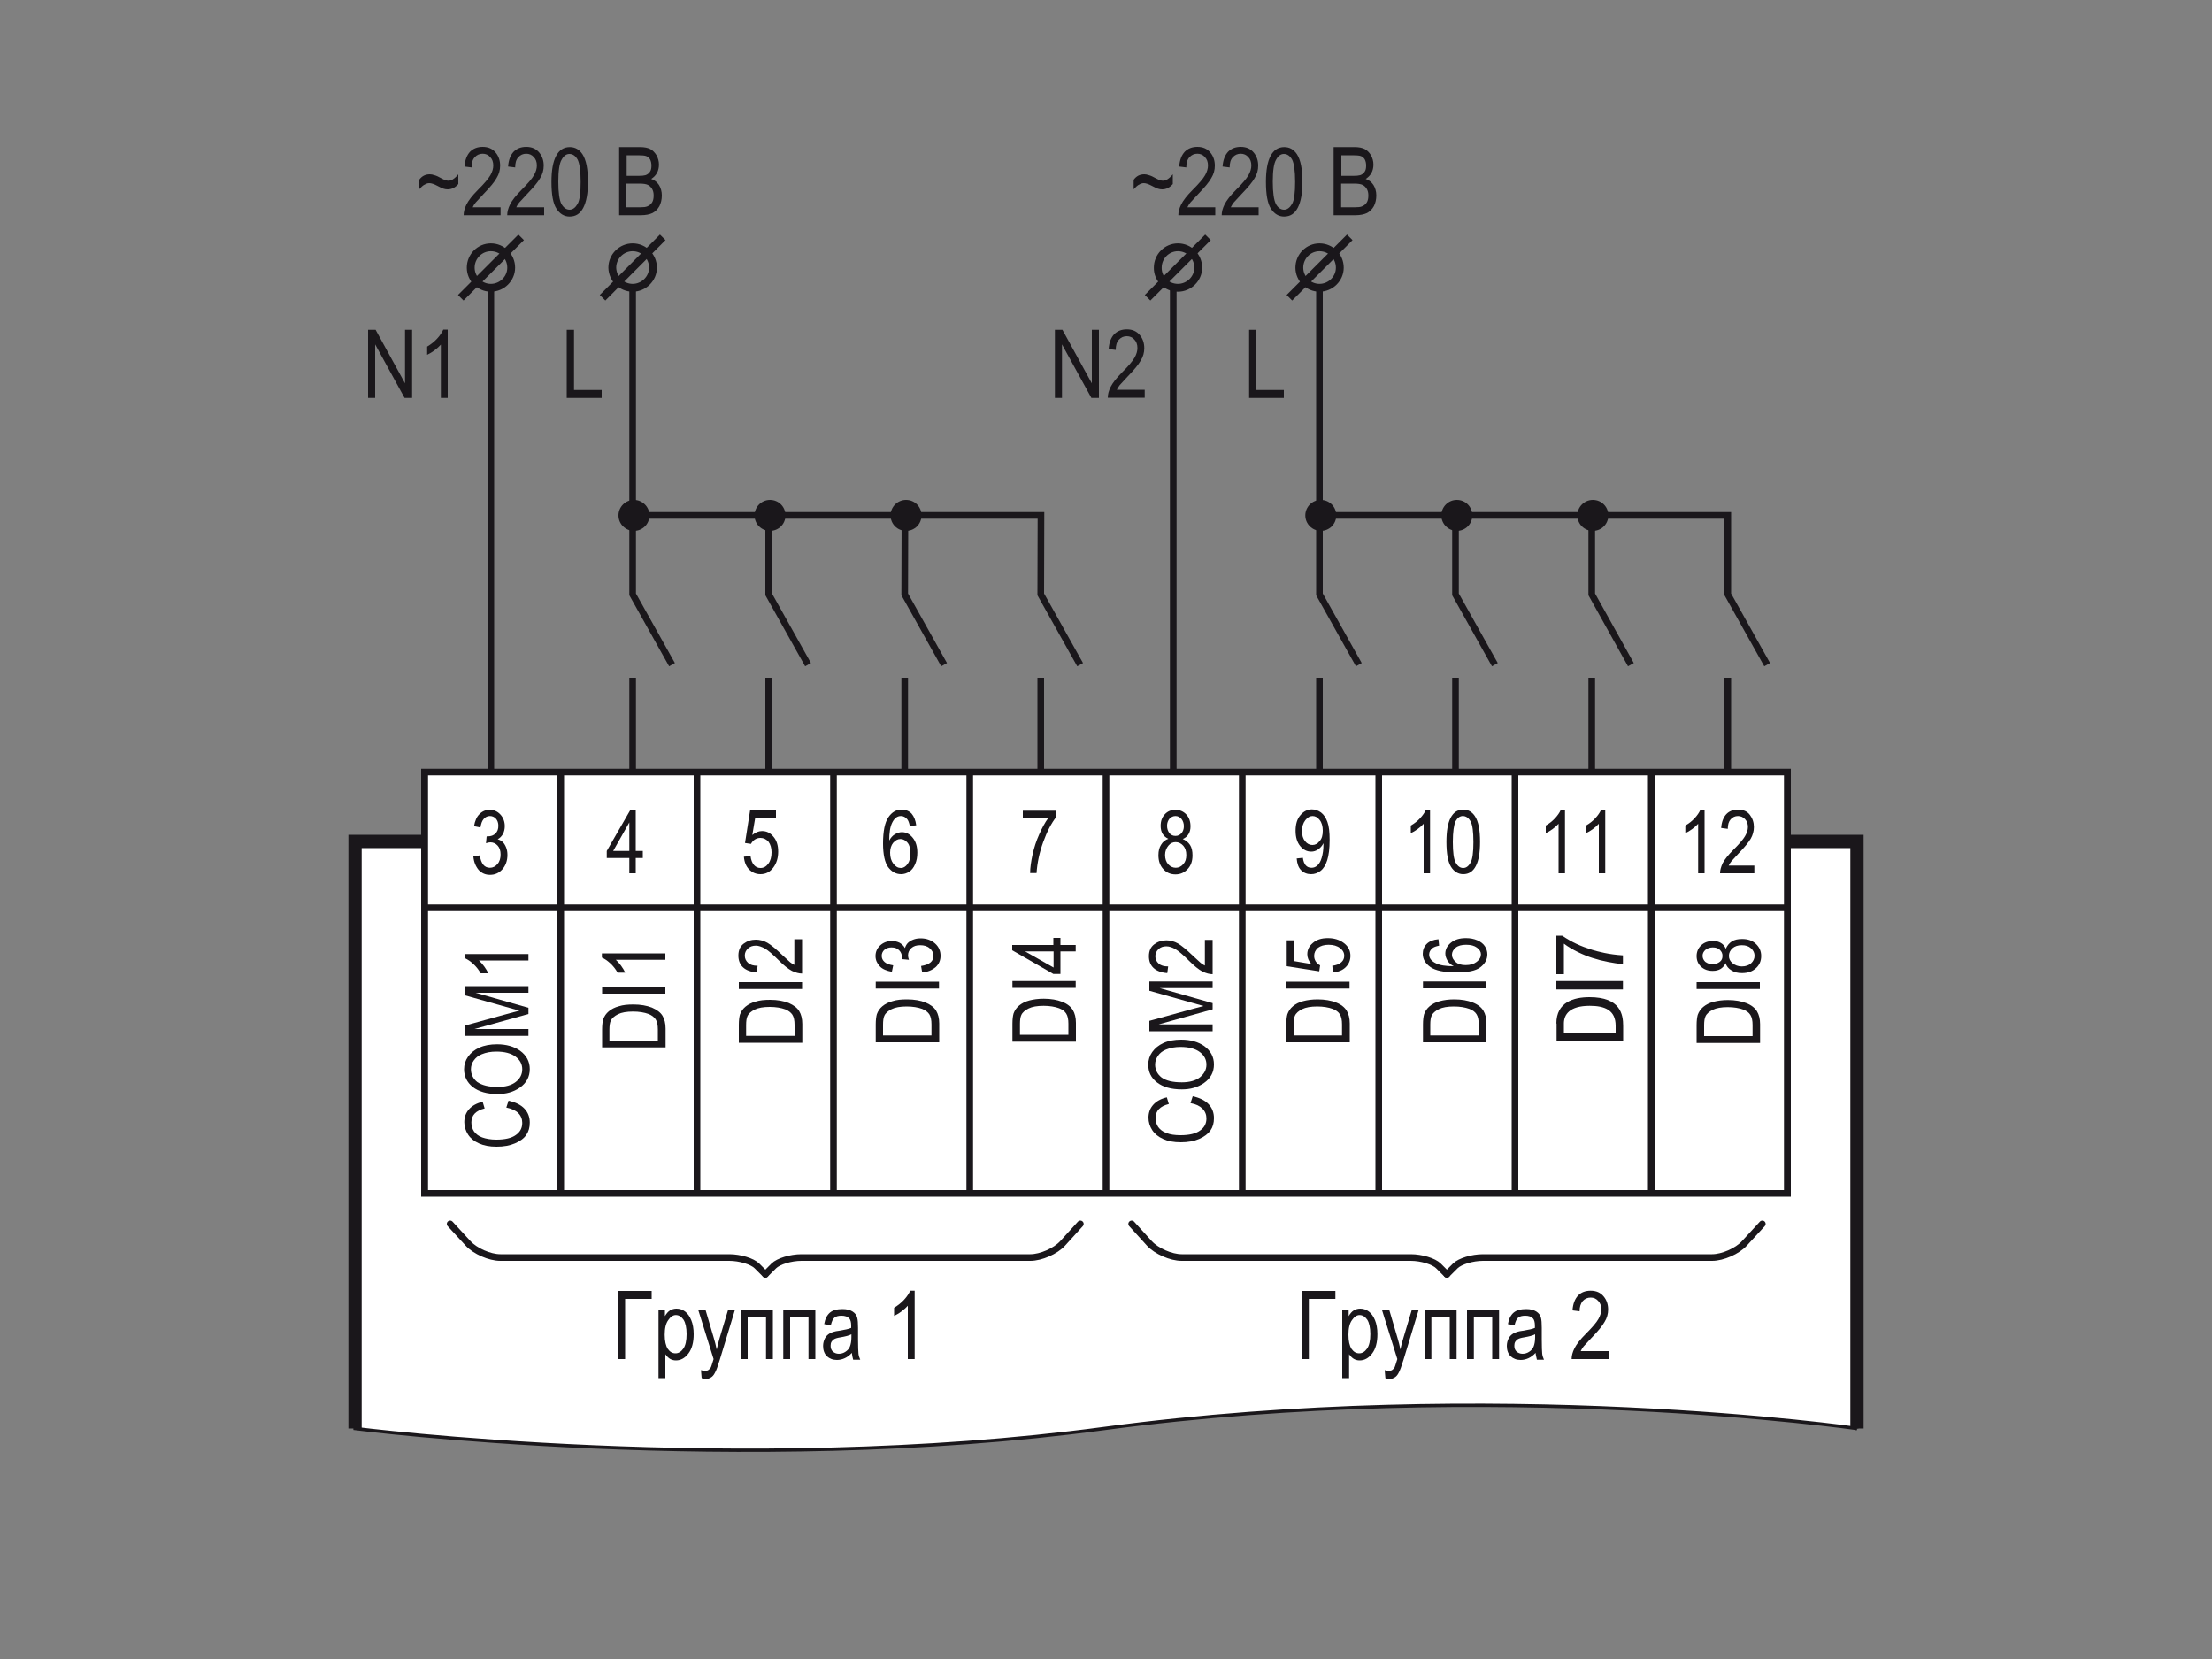<?xml version="1.0" encoding="UTF-8"?> <svg xmlns="http://www.w3.org/2000/svg" xmlns:xlink="http://www.w3.org/1999/xlink" version="1.1" id="Слой_1" x="0px" y="0px" width="1000px" height="750px" viewBox="0 0 1000 750" xml:space="preserve"><rect x="0" y="0" width="1000" height="750" fill="#808080" stroke="none"/> <g> <path fill="#FFFFFF" d="M839.5,645.8c0,0-163.7-23.6-340.3,0c-164.9,22.1-338.7,0-338.7,0V380.4h678.9V645.8z"></path> <path fill="none" stroke="#1A171B" stroke-width="1.5" stroke-miterlimit="10" d="M839.5,645.8c0,0-163.7-23.6-340.3,0 c-164.9,22.1-338.7,0-338.7,0V380.4h678.9V645.8z"></path> <polyline fill="none" stroke="#1A171B" stroke-width="6" stroke-miterlimit="10" points="160.5,645.8 160.5,380.4 839.5,380.4 839.5,645.8 "></polyline> <g> <path fill="#1A171B" d="M588.4,583.6h15.3v3.6h-12v27.2h-3.3V583.6z"></path> <path fill="#1A171B" d="M606.8,623v-30.9h2.9v2.9c0.7-1.2,1.5-2.1,2.3-2.6c0.9-0.5,1.8-0.8,2.9-0.8c1.4,0,2.7,0.4,3.9,1.3 c1.2,0.9,2.1,2.2,2.8,3.9c0.7,1.7,1.1,3.8,1.1,6.3c0,3.8-0.8,6.7-2.4,8.8c-1.6,2.1-3.5,3.1-5.6,3.1c-1,0-1.8-0.2-2.7-0.7 c-0.8-0.5-1.5-1.2-2.1-2.1V623H606.8z M609.6,603.4c0,2.9,0.5,5,1.4,6.4c1,1.4,2.1,2,3.5,2c1.3,0,2.5-0.7,3.5-2.1 c1-1.4,1.5-3.6,1.5-6.6c0-2.9-0.5-5.1-1.4-6.5c-1-1.4-2.1-2.1-3.5-2.1c-1.2,0-2.4,0.8-3.4,2.3 C610.1,598.3,609.6,600.5,609.6,603.4z"></path> <path fill="#1A171B" d="M626.3,623l-0.3-3.6c0.7,0.2,1.3,0.3,1.8,0.3c0.7,0,1.2-0.1,1.6-0.4c0.4-0.3,0.8-0.7,1.1-1.2 c0.1-0.2,0.5-1.4,1.2-3.7l-7-22.4h3.3l3.8,12.9c0.5,1.6,0.9,3.3,1.3,5.2c0.3-1.7,0.8-3.4,1.3-5.1l3.9-13h3.1l-6.9,22.7 c-0.9,2.9-1.6,4.9-2.2,5.9c-0.5,1-1.1,1.7-1.8,2.1s-1.4,0.7-2.3,0.7C627.7,623.5,627.1,623.3,626.3,623z"></path> <path fill="#1A171B" d="M644.1,592.1h14.4v22.3h-3.1v-19.2h-8.3v19.2h-3.1V592.1z"></path> <path fill="#1A171B" d="M663.3,592.1h14.4v22.3h-3.1v-19.2h-8.3v19.2h-3.1V592.1z"></path> <path fill="#1A171B" d="M694.2,611.6c-1,1.1-2.1,1.9-3.2,2.4s-2.3,0.8-3.5,0.8c-1.9,0-3.4-0.6-4.6-1.7c-1.1-1.1-1.7-2.7-1.7-4.6 c0-1.3,0.3-2.4,0.8-3.4s1.3-1.8,2.2-2.3s2.3-1,4.2-1.2c2.5-0.4,4.4-0.8,5.5-1.3l0-1c0-1.5-0.3-2.6-0.8-3.2c-0.8-0.9-2-1.3-3.6-1.3 c-1.4,0-2.5,0.3-3.2,0.9c-0.7,0.6-1.2,1.7-1.6,3.4l-3-0.5c0.4-2.4,1.3-4.1,2.6-5.2c1.3-1.1,3.2-1.6,5.7-1.6c1.9,0,3.4,0.4,4.5,1.1 s1.8,1.6,2.1,2.7c0.3,1.1,0.4,2.6,0.4,4.7v5c0,3.5,0.1,5.8,0.2,6.7c0.1,0.9,0.4,1.8,0.8,2.7h-3.2 C694.6,613.6,694.3,612.7,694.2,611.6z M694,603.2c-1.1,0.6-2.8,1-5.1,1.4c-1.3,0.2-2.2,0.5-2.7,0.8s-0.9,0.7-1.2,1.2 c-0.3,0.5-0.4,1.1-0.4,1.8c0,1.1,0.3,1.9,1,2.6c0.7,0.6,1.6,1,2.7,1c1.1,0,2.1-0.3,3-0.9c0.9-0.6,1.6-1.3,2-2.3 c0.4-1,0.7-2.4,0.7-4.2V603.2z"></path> <path fill="#1A171B" d="M727.2,610.8v3.6h-16.7c0-1.5,0.4-3.1,1.3-4.9c0.9-1.8,2.6-4,5.1-6.5c2.9-2.9,4.8-5.1,5.7-6.7 c0.9-1.6,1.3-3,1.3-4.4c0-1.6-0.5-2.9-1.4-3.8c-0.9-1-2-1.5-3.4-1.5c-1.4,0-2.6,0.5-3.6,1.6c-0.9,1.1-1.4,2.6-1.4,4.6l-3.2-0.4 c0.2-3,1.1-5.2,2.5-6.7s3.4-2.2,5.7-2.2c2.6,0,4.5,0.9,5.9,2.6s2,3.7,2,5.9c0,2-0.5,3.8-1.6,5.6c-1,1.8-3,4.2-5.9,7.2 c-1.8,1.9-3,3.2-3.6,3.9c-0.5,0.7-1,1.4-1.3,2.1H727.2z"></path> </g> <path fill="none" stroke="#1A171B" stroke-width="3" stroke-linecap="round" stroke-linejoin="round" d="M654.1,576.1 c0,0-1.7-1.7-3.8-3.8c-2.1-2.1-7.7-3.8-12.5-3.8H534.2c-4.8,0-11.4-2.9-14.6-6.4l-8-8.8"></path> <path fill="none" stroke="#1A171B" stroke-width="3" stroke-linecap="round" stroke-linejoin="round" d="M654.1,576.1 c0,0,1.7-1.7,3.8-3.8c2.1-2.1,7.7-3.8,12.5-3.8H774c4.8,0,11.4-2.9,14.6-6.4l8.1-8.8"></path> <g> <path fill="#1A171B" d="M279.3,583.6h15.3v3.6h-12v27.2h-3.3V583.6z"></path> <path fill="#1A171B" d="M297.7,623v-30.9h2.9v2.9c0.7-1.2,1.5-2.1,2.3-2.6c0.9-0.5,1.8-0.8,2.9-0.8c1.4,0,2.7,0.4,3.9,1.3 c1.2,0.9,2.1,2.2,2.8,3.9c0.7,1.7,1.1,3.8,1.1,6.3c0,3.8-0.8,6.7-2.4,8.8c-1.6,2.1-3.5,3.1-5.6,3.1c-1,0-1.8-0.2-2.7-0.7 c-0.8-0.5-1.5-1.2-2.1-2.1V623H297.7z M300.5,603.4c0,2.9,0.5,5,1.4,6.4c1,1.4,2.1,2,3.5,2c1.3,0,2.5-0.7,3.5-2.1 c1-1.4,1.5-3.6,1.5-6.6c0-2.9-0.5-5.1-1.4-6.5c-1-1.4-2.1-2.1-3.5-2.1c-1.2,0-2.4,0.8-3.4,2.3C301,598.3,300.5,600.5,300.5,603.4z "></path> <path fill="#1A171B" d="M317.2,623l-0.3-3.6c0.7,0.2,1.3,0.3,1.8,0.3c0.7,0,1.2-0.1,1.6-0.4c0.4-0.3,0.8-0.7,1.1-1.2 c0.1-0.2,0.5-1.4,1.2-3.7l-7-22.4h3.3l3.8,12.9c0.5,1.6,0.9,3.3,1.3,5.2c0.4-1.7,0.8-3.4,1.3-5.1l3.9-13h3.1l-6.9,22.7 c-0.9,2.9-1.6,4.9-2.2,5.9c-0.5,1-1.1,1.7-1.8,2.1s-1.4,0.7-2.3,0.7C318.6,623.5,317.9,623.3,317.2,623z"></path> <path fill="#1A171B" d="M335,592.1h14.4v22.3h-3.1v-19.2h-8.3v19.2H335V592.1z"></path> <path fill="#1A171B" d="M354.2,592.1h14.4v22.3h-3.1v-19.2h-8.3v19.2h-3.1V592.1z"></path> <path fill="#1A171B" d="M385.1,611.6c-1,1.1-2.1,1.9-3.2,2.4s-2.3,0.8-3.5,0.8c-1.9,0-3.4-0.6-4.6-1.7c-1.1-1.1-1.7-2.7-1.7-4.6 c0-1.3,0.3-2.4,0.8-3.4c0.5-1,1.3-1.8,2.2-2.3s2.3-1,4.2-1.2c2.5-0.4,4.4-0.8,5.5-1.3l0-1c0-1.5-0.3-2.6-0.8-3.2 c-0.8-0.9-2-1.3-3.6-1.3c-1.4,0-2.5,0.3-3.2,0.9c-0.7,0.6-1.2,1.7-1.6,3.4l-3-0.5c0.4-2.4,1.3-4.1,2.6-5.2 c1.3-1.1,3.2-1.6,5.7-1.6c1.9,0,3.4,0.4,4.5,1.1c1.1,0.7,1.8,1.6,2.1,2.7c0.3,1.1,0.4,2.6,0.4,4.7v5c0,3.5,0.1,5.8,0.2,6.7 c0.1,0.9,0.4,1.8,0.8,2.7h-3.2C385.4,613.6,385.2,612.7,385.1,611.6z M384.9,603.2c-1.1,0.6-2.8,1-5.1,1.4 c-1.3,0.2-2.2,0.5-2.7,0.8c-0.5,0.3-0.9,0.7-1.2,1.2c-0.3,0.5-0.4,1.1-0.4,1.8c0,1.1,0.3,1.9,1,2.6c0.7,0.6,1.6,1,2.7,1 c1.1,0,2.1-0.3,3-0.9c0.9-0.6,1.6-1.3,2-2.3c0.4-1,0.7-2.4,0.7-4.2V603.2z"></path> <path fill="#1A171B" d="M413.5,614.4h-3.1v-24.1c-0.7,0.8-1.7,1.7-2.9,2.6c-1.2,0.9-2.3,1.5-3.3,2v-3.7c1.7-1,3.2-2.2,4.5-3.6 c1.3-1.4,2.2-2.8,2.8-4.1h2V614.4z"></path> </g> <path fill="none" stroke="#1A171B" stroke-width="3" stroke-linecap="round" stroke-linejoin="round" d="M346,576.1 c0,0-1.7-1.7-3.8-3.8c-2.1-2.1-7.7-3.8-12.5-3.8H226.2c-4.8,0-11.4-2.9-14.6-6.4l-8.1-8.8"></path> <path fill="none" stroke="#1A171B" stroke-width="3" stroke-linecap="round" stroke-linejoin="round" d="M346,576.1 c0,0,1.7-1.7,3.8-3.8c2.1-2.1,7.7-3.8,12.5-3.8h103.5c4.8,0,11.4-2.9,14.6-6.4l8-8.8"></path> <rect x="191.9" y="349" fill="#FFFFFF" width="616.2" height="190.5"></rect> <rect x="191.9" y="349" fill="none" stroke="#1A171B" stroke-width="3" stroke-miterlimit="10" width="616.2" height="190.5"></rect> <g> <path fill="#1A171B" d="M189.5,85.6v-4.3c1.2-1.7,2.8-2.5,4.8-2.5c0.6,0,1.3,0.1,2.1,0.4c0.8,0.2,1.9,0.7,3.3,1.5 c1.3,0.7,2.3,1,3,1c0.7,0,1.4-0.2,2-0.6c0.9-0.6,1.7-1.3,2.5-2.3v4.4c-1.4,1.6-3,2.4-4.8,2.4c-0.7,0-1.3-0.1-1.9-0.3 c-0.6-0.2-1.5-0.6-2.8-1.3c-1.5-0.8-2.7-1.2-3.6-1.2c-0.7,0-1.4,0.2-2,0.6C191.3,83.7,190.5,84.5,189.5,85.6z"></path> <path fill="#1A171B" d="M226.3,93.7v3.6h-16.7c0-1.5,0.4-3.1,1.3-4.9c0.9-1.8,2.6-4,5.1-6.5c2.9-2.9,4.8-5.1,5.7-6.7 c0.9-1.6,1.3-3,1.3-4.4c0-1.6-0.5-2.9-1.4-3.8c-0.9-1-2-1.5-3.4-1.5c-1.4,0-2.6,0.5-3.6,1.6s-1.4,2.6-1.4,4.6l-3.2-0.4 c0.2-3,1.1-5.2,2.5-6.7c1.5-1.5,3.4-2.2,5.7-2.2c2.6,0,4.5,0.9,5.9,2.6s2,3.7,2,5.9c0,2-0.5,3.8-1.6,5.6c-1,1.8-3,4.2-5.9,7.2 c-1.8,1.9-3,3.2-3.6,3.9s-1,1.4-1.3,2.1H226.3z"></path> <path fill="#1A171B" d="M246,93.7v3.6h-16.7c0-1.5,0.4-3.1,1.3-4.9c0.9-1.8,2.6-4,5.1-6.5c2.9-2.9,4.8-5.1,5.7-6.7 c0.9-1.6,1.3-3,1.3-4.4c0-1.6-0.5-2.9-1.4-3.8c-0.9-1-2-1.5-3.4-1.5c-1.4,0-2.6,0.5-3.6,1.6s-1.4,2.6-1.4,4.6l-3.2-0.4 c0.2-3,1.1-5.2,2.5-6.7c1.5-1.5,3.4-2.2,5.7-2.2c2.6,0,4.5,0.9,5.9,2.6s2,3.7,2,5.9c0,2-0.5,3.8-1.6,5.6c-1,1.8-3,4.2-5.9,7.2 c-1.8,1.9-3,3.2-3.6,3.9s-1,1.4-1.3,2.1H246z"></path> <path fill="#1A171B" d="M249.3,82.2c0-5.2,0.7-9.1,2.1-11.7c1.4-2.7,3.5-4,6.2-4c2.4,0,4.3,1.1,5.7,3.2c1.7,2.6,2.5,6.8,2.5,12.5 c0,5.1-0.7,9-2.1,11.7s-3.4,4-6.2,4c-2.4,0-4.4-1.2-5.9-3.5C250,92,249.3,87.9,249.3,82.2z M252.4,82.1c0,5,0.5,8.4,1.4,10.1 c1,1.7,2.2,2.6,3.7,2.6c1.4,0,2.6-0.9,3.6-2.6c1-1.7,1.4-5.1,1.4-10c0-5-0.5-8.4-1.4-10.1c-1-1.7-2.2-2.5-3.7-2.5 c-1.4,0-2.6,0.9-3.5,2.6C252.9,73.8,252.4,77.2,252.4,82.1z"></path> <path fill="#1A171B" d="M279.9,97.4V66.5h9.5c1.9,0,3.4,0.3,4.6,0.9c1.1,0.6,2,1.5,2.8,2.8c0.7,1.3,1.1,2.7,1.1,4.2 c0,1.4-0.3,2.7-0.9,3.8s-1.5,2-2.6,2.7c1.5,0.5,2.6,1.4,3.5,2.7c0.8,1.3,1.3,2.9,1.3,4.7c0,1.9-0.4,3.5-1.1,4.9 c-0.8,1.4-1.8,2.4-3.1,3.1c-1.3,0.6-3,1-5.3,1H279.9z M283.2,79.5h5.5c1.4,0,2.4-0.1,3.1-0.3c0.9-0.3,1.5-0.8,2-1.5 c0.5-0.7,0.7-1.6,0.7-2.8c0-1.1-0.2-2-0.6-2.8c-0.4-0.7-1-1.2-1.7-1.5c-0.7-0.3-2-0.4-3.8-0.4h-5.1V79.5z M283.2,93.7h6.3 c1.4,0,2.4-0.1,3.1-0.4c1-0.4,1.7-1,2.2-1.8c0.5-0.8,0.7-1.9,0.7-3.1c0-1.2-0.2-2.1-0.7-3c-0.5-0.8-1.1-1.4-1.9-1.8 c-0.8-0.4-2.1-0.6-3.8-0.6h-5.9V93.7z"></path> </g> <g> <path fill="#1A171B" d="M284.5,394.8v-6.9h-10.2v-3.2l10.7-18.6h2.4v18.6h3.2v3.2h-3.2v6.9H284.5z M284.5,384.7v-12.9l-7.3,12.9 H284.5z"></path> </g> <g> <path fill="#1A171B" d="M214,387.2l2.9-0.5c0.6,3.8,2.1,5.6,4.6,5.6c1.3,0,2.5-0.6,3.4-1.7c1-1.1,1.4-2.6,1.4-4.3 c0-1.7-0.4-3-1.3-4c-0.9-1-2-1.5-3.3-1.5c-0.5,0-1.2,0.1-2,0.4l0.3-3.1l0.5,0c1.4,0,2.6-0.4,3.5-1.3c0.9-0.9,1.3-2,1.3-3.5 c0-1.3-0.4-2.4-1.1-3.2c-0.7-0.8-1.7-1.2-2.7-1.2c-1.1,0-2,0.4-2.8,1.3c-0.8,0.9-1.2,2.1-1.5,3.9l-2.9-0.6 c0.4-2.4,1.2-4.3,2.5-5.5c1.3-1.3,2.8-1.9,4.6-1.9c1.9,0,3.5,0.7,4.8,2.1c1.3,1.4,2,3.2,2,5.3c0,1.3-0.3,2.5-0.8,3.5 c-0.6,1-1.3,1.8-2.4,2.4c0.9,0.3,1.7,0.7,2.3,1.3c0.6,0.6,1.1,1.4,1.5,2.4c0.4,1,0.6,2.1,0.6,3.4c0,2.6-0.8,4.8-2.3,6.5 c-1.5,1.7-3.4,2.5-5.6,2.5c-2,0-3.7-0.7-5.1-2.2C215,391.6,214.2,389.6,214,387.2z"></path> </g> <g> <path fill="#1A171B" d="M256.2,179.9v-30.8h3.3v27.2H272v3.6H256.2z"></path> </g> <g> <path fill="#1A171B" d="M166.4,179.9v-30.8h3.4l13.3,24.2v-24.2h3.2v30.8h-3.4l-13.3-24.2v24.2H166.4z"></path> <path fill="#1A171B" d="M202.4,179.9h-3.1v-24.1c-0.7,0.8-1.7,1.7-2.9,2.6c-1.2,0.9-2.3,1.5-3.3,2v-3.7c1.7-1,3.2-2.2,4.5-3.6 c1.3-1.4,2.2-2.8,2.8-4.1h2V179.9z"></path> </g> <g> <path fill="#1A171B" d="M228.9,500.7l1-3.1c3.2,0.7,5.6,1.9,7.2,3.6s2.4,3.8,2.4,6.3c0,2.2-0.5,4-1.6,5.6s-2.8,2.8-5.1,3.8 s-5.1,1.5-8.3,1.5c-3.2,0-5.8-0.5-8-1.5c-2.2-1-3.8-2.3-4.9-4c-1.1-1.7-1.7-3.6-1.7-5.6c0-2.3,0.7-4.2,2.1-5.8 c1.4-1.6,3.5-2.8,6.2-3.4l0.9,3c-4,1-6,3.1-6,6.3c0,1.6,0.4,2.9,1.2,4.1c0.8,1.1,2,2.1,3.7,2.7s3.8,1,6.4,1c3.9,0,6.9-0.7,8.8-2.1 c2-1.4,2.9-3.2,2.9-5.5c0-1.7-0.6-3.2-1.8-4.4C233.1,502,231.3,501.2,228.9,500.7z"></path> <path fill="#1A171B" d="M225,494.6c-4.9,0-8.6-1.1-11.3-3.2c-2.6-2.1-3.9-4.8-3.9-8c0-2.1,0.6-4,1.8-5.7s2.9-3.1,5.1-4.1 c2.2-1,4.9-1.5,8-1.5c4.2,0,7.7,1,10.4,2.9c2.9,2.1,4.4,4.9,4.4,8.3c0,3.5-1.5,6.3-4.5,8.4C232.1,493.7,228.8,494.6,225,494.6z M225,491.4c3.5,0,6.3-0.8,8.2-2.3s2.9-3.4,2.9-5.7c0-2.3-1-4.2-3-5.7s-4.9-2.3-8.7-2.3c-2.5,0-4.7,0.4-6.6,1.2 c-1.5,0.6-2.7,1.5-3.6,2.8c-0.9,1.2-1.3,2.6-1.3,4c0,2.3,1,4.3,2.9,5.8C217.9,490.6,220.9,491.4,225,491.4z"></path> <path fill="#1A171B" d="M238.9,468.3h-28.6v-4.7l20.3-5.6l4.2-1.1c-1.1-0.3-2.6-0.7-4.6-1.3l-19.9-5.6v-4.2h28.6v3H215l23.9,6.8 v2.8l-24.4,6.8h24.4V468.3z"></path> <path fill="#1A171B" d="M238.9,431.3v2.9h-22.4c0.8,0.7,1.6,1.6,2.4,2.7c0.8,1.1,1.4,2.1,1.8,3.1h-3.4c-0.9-1.6-2-3-3.3-4.2 c-1.3-1.2-2.6-2.1-3.8-2.6v-1.9H238.9z"></path> </g> <g> <path fill="#1A171B" d="M300.8,473.5h-28.6v-8.1c0-2,0.2-3.5,0.5-4.6c0.5-1.4,1.3-2.6,2.5-3.6s2.7-1.8,4.6-2.3 c1.8-0.6,4-0.8,6.6-0.8c3.2,0,6,0.5,8.3,1.4c2.3,1,3.9,2.2,4.8,3.7c0.9,1.5,1.4,3.4,1.4,5.8V473.5z M297.4,470.4v-5 c0-2-0.3-3.5-1-4.6c-0.7-1-1.7-1.8-3.2-2.4c-1.9-0.7-4.3-1.1-7-1.1c-2.9,0-5.2,0.4-6.8,1.2s-2.8,1.8-3.3,3c-0.4,0.8-0.6,2.2-0.6,4 v4.9H297.4z"></path> <path fill="#1A171B" d="M300.8,449.2h-28.6v-3.1h28.6V449.2z"></path> <path fill="#1A171B" d="M300.8,431v2.9h-22.4c0.8,0.7,1.6,1.6,2.4,2.7c0.8,1.1,1.4,2.1,1.8,3.1h-3.4c-0.9-1.6-2-3-3.3-4.2 c-1.3-1.2-2.6-2.1-3.8-2.6V431H300.8z"></path> </g> <g> <path fill="#1A171B" d="M362.6,471.4H334v-8.1c0-2,0.2-3.5,0.5-4.6c0.5-1.4,1.3-2.6,2.5-3.6s2.7-1.8,4.6-2.3 c1.8-0.6,4-0.8,6.6-0.8c3.2,0,6,0.5,8.3,1.4c2.3,1,3.9,2.2,4.8,3.7c0.9,1.5,1.4,3.4,1.4,5.8V471.4z M359.2,468.3v-5 c0-2-0.3-3.5-1-4.6c-0.7-1-1.7-1.8-3.2-2.4c-1.9-0.7-4.3-1.1-7-1.1c-2.9,0-5.2,0.4-6.8,1.2s-2.8,1.8-3.3,3c-0.4,0.8-0.6,2.2-0.6,4 v4.9H359.2z"></path> <path fill="#1A171B" d="M362.6,447.1H334V444h28.6V447.1z"></path> <path fill="#1A171B" d="M359.2,424.6h3.4v15.5c-1.4,0-2.9-0.4-4.6-1.2c-1.7-0.9-3.7-2.5-6-4.8c-2.7-2.7-4.8-4.5-6.2-5.3 c-1.5-0.8-2.8-1.3-4.1-1.3c-1.5,0-2.6,0.4-3.6,1.3c-0.9,0.9-1.4,1.9-1.4,3.2c0,1.3,0.5,2.4,1.5,3.3c1,0.9,2.4,1.3,4.3,1.3l-0.4,3 c-2.7-0.2-4.8-1-6.2-2.3s-2.1-3.1-2.1-5.3c0-2.4,0.8-4.2,2.4-5.4c1.6-1.2,3.4-1.8,5.5-1.8c1.8,0,3.6,0.5,5.2,1.4s3.9,2.8,6.7,5.5 c1.8,1.7,3,2.8,3.6,3.3c0.6,0.5,1.3,0.9,1.9,1.2V424.6z"></path> </g> <g> <path fill="#1A171B" d="M424.5,471.2h-28.6v-8.1c0-2,0.2-3.5,0.5-4.6c0.5-1.4,1.3-2.6,2.5-3.6s2.7-1.8,4.6-2.3 c1.8-0.6,4-0.8,6.6-0.8c3.2,0,6,0.5,8.3,1.4c2.3,1,3.9,2.2,4.8,3.7c0.9,1.5,1.4,3.4,1.4,5.8V471.2z M421.1,468.1v-5 c0-2-0.3-3.5-1-4.6c-0.7-1-1.7-1.8-3.2-2.4c-1.9-0.7-4.3-1.1-7-1.1c-2.9,0-5.2,0.4-6.8,1.2s-2.8,1.8-3.3,3c-0.4,0.8-0.6,2.2-0.6,4 v4.9H421.1z"></path> <path fill="#1A171B" d="M424.5,446.9h-28.6v-3.1h28.6V446.9z"></path> <path fill="#1A171B" d="M416.9,439.6l-0.5-2.9c3.8-0.6,5.6-2.1,5.6-4.6c0-1.3-0.6-2.5-1.7-3.4c-1.1-1-2.6-1.4-4.3-1.4 c-1.7,0-3,0.4-4,1.3c-1,0.9-1.5,2-1.5,3.3c0,0.5,0.1,1.2,0.4,2l-3.1-0.3l0-0.5c0-1.4-0.4-2.6-1.3-3.5s-2-1.3-3.5-1.3 c-1.3,0-2.4,0.4-3.2,1.1s-1.2,1.7-1.2,2.7c0,1.1,0.4,2,1.3,2.8c0.9,0.8,2.1,1.2,3.9,1.5l-0.6,2.9c-2.4-0.4-4.3-1.2-5.5-2.5 s-1.9-2.8-1.9-4.6c0-1.9,0.7-3.5,2.1-4.8c1.4-1.3,3.2-2,5.3-2c1.3,0,2.5,0.3,3.5,0.8c1,0.6,1.8,1.3,2.4,2.4 c0.3-0.9,0.7-1.7,1.3-2.3s1.4-1.1,2.4-1.5c1-0.4,2.1-0.6,3.4-0.6c2.6,0,4.8,0.8,6.5,2.3c1.7,1.5,2.5,3.4,2.5,5.6 c0,2-0.7,3.7-2.2,5.1C421.3,438.6,419.4,439.4,416.9,439.6z"></path> </g> <g> <path fill="#1A171B" d="M486.3,470.9h-28.6v-8.1c0-2,0.2-3.5,0.5-4.6c0.5-1.4,1.3-2.6,2.5-3.6s2.7-1.8,4.6-2.3s4-0.8,6.6-0.8 c3.2,0,6,0.5,8.3,1.4s3.9,2.2,4.8,3.7s1.4,3.4,1.4,5.8V470.9z M483,467.8v-5c0-2-0.3-3.5-1-4.6s-1.7-1.8-3.2-2.4 c-1.9-0.7-4.3-1.1-7-1.1c-2.9,0-5.2,0.4-6.8,1.2s-2.8,1.8-3.3,3c-0.4,0.8-0.6,2.2-0.6,4v4.9H483z"></path> <path fill="#1A171B" d="M486.3,446.6h-28.6v-3.1h28.6V446.6z"></path> <path fill="#1A171B" d="M486.3,430.1h-6.9v10.2h-3.2l-18.6-10.7v-2.4h18.6V424h3.2v3.2h6.9V430.1z M476.3,430.1h-12.9l12.9,7.3 V430.1z"></path> </g> <g> <path fill="#1A171B" d="M538.2,498.7l1-3.1c3.2,0.7,5.6,1.9,7.2,3.6s2.4,3.8,2.4,6.3c0,2.2-0.5,4-1.6,5.6 c-1.1,1.5-2.8,2.8-5.1,3.8c-2.3,1-5.1,1.5-8.3,1.5c-3.2,0-5.8-0.5-8-1.5c-2.2-1-3.8-2.3-4.9-4c-1.1-1.7-1.7-3.6-1.7-5.6 c0-2.3,0.7-4.2,2.1-5.8c1.4-1.6,3.5-2.8,6.2-3.4l0.9,3c-4,1-6,3.1-6,6.3c0,1.6,0.4,2.9,1.2,4.1c0.8,1.1,2,2.1,3.7,2.7 c1.7,0.7,3.8,1,6.4,1c3.9,0,6.9-0.7,8.8-2.1c2-1.4,2.9-3.2,2.9-5.5c0-1.7-0.6-3.2-1.8-4.4S540.6,499.1,538.2,498.7z"></path> <path fill="#1A171B" d="M534.3,492.5c-4.9,0-8.6-1.1-11.3-3.2s-3.9-4.8-3.9-8c0-2.1,0.6-4,1.8-5.7s2.9-3.1,5.1-4.1s4.9-1.5,8-1.5 c4.2,0,7.7,1,10.4,2.9c2.9,2.1,4.4,4.9,4.4,8.3c0,3.5-1.5,6.3-4.5,8.4C541.4,491.6,538.1,492.5,534.3,492.5z M534.3,489.3 c3.5,0,6.3-0.8,8.2-2.3c1.9-1.6,2.9-3.4,2.9-5.7c0-2.3-1-4.2-3-5.7c-2-1.5-4.9-2.3-8.7-2.3c-2.5,0-4.7,0.4-6.6,1.2 c-1.5,0.6-2.7,1.5-3.6,2.8s-1.3,2.6-1.3,4c0,2.3,1,4.3,2.9,5.8C527.2,488.6,530.2,489.3,534.3,489.3z"></path> <path fill="#1A171B" d="M548.2,466.2h-28.6v-4.7l20.3-5.6l4.2-1.1c-1.1-0.3-2.6-0.7-4.6-1.3l-19.9-5.6v-4.2h28.6v3h-23.9l23.9,6.8 v2.8l-24.4,6.8h24.4V466.2z"></path> <path fill="#1A171B" d="M544.8,424.9h3.4v15.5c-1.4,0-2.9-0.4-4.6-1.2c-1.7-0.9-3.7-2.5-6-4.8c-2.7-2.7-4.8-4.5-6.2-5.3 s-2.8-1.3-4.1-1.3c-1.5,0-2.6,0.4-3.6,1.3c-0.9,0.9-1.4,1.9-1.4,3.2c0,1.3,0.5,2.4,1.5,3.3s2.4,1.3,4.3,1.3l-0.4,3 c-2.7-0.2-4.8-1-6.2-2.3s-2.1-3.1-2.1-5.3c0-2.4,0.8-4.2,2.4-5.4c1.6-1.2,3.4-1.8,5.5-1.8c1.8,0,3.6,0.5,5.2,1.4 c1.7,1,3.9,2.8,6.7,5.5c1.8,1.7,3,2.8,3.6,3.3c0.6,0.5,1.3,0.9,1.9,1.2V424.9z"></path> </g> <g> <path fill="#1A171B" d="M610.1,471.2h-28.6v-8.1c0-2,0.2-3.5,0.5-4.6c0.5-1.4,1.3-2.6,2.5-3.6s2.7-1.8,4.6-2.3s4-0.8,6.6-0.8 c3.2,0,6,0.5,8.3,1.4s3.9,2.2,4.8,3.7s1.4,3.4,1.4,5.8V471.2z M606.7,468.1v-5c0-2-0.3-3.5-1-4.6s-1.7-1.8-3.2-2.4 c-1.9-0.7-4.3-1.1-7-1.1c-2.9,0-5.2,0.4-6.8,1.2s-2.8,1.8-3.3,3c-0.4,0.8-0.6,2.2-0.6,4v4.9H606.7z"></path> <path fill="#1A171B" d="M610.1,446.9h-28.6v-3.1h28.6V446.9z"></path> <path fill="#1A171B" d="M602.6,439.6l-0.3-3c1.8-0.2,3.2-0.8,4.1-1.6s1.3-1.8,1.3-2.9c0-1.4-0.6-2.5-1.9-3.5c-1.3-1-3-1.5-5.2-1.5 c-2,0-3.6,0.5-4.8,1.4c-1.1,1-1.7,2.2-1.7,3.6c0,0.9,0.2,1.7,0.7,2.5s1.2,1.4,2,1.8l-0.4,2.7l-14.7-2.3v-11.7h3.4v9.4l7.7,1.3 c-1.2-1.4-1.8-2.9-1.8-4.4c0-2,0.8-3.7,2.5-5.1c1.7-1.5,3.9-2.2,6.8-2.2c2.8,0,5.2,0.7,7.2,2.2s3,3.4,3,5.8c0,2-0.7,3.7-2.1,5.1 S605.1,439.4,602.6,439.6z"></path> </g> <g> <path fill="#1A171B" d="M671.9,471.2h-28.6v-8.1c0-2,0.2-3.5,0.5-4.6c0.5-1.4,1.3-2.6,2.5-3.6s2.7-1.8,4.6-2.3s4-0.8,6.6-0.8 c3.2,0,6,0.5,8.3,1.4s3.9,2.2,4.8,3.7s1.4,3.4,1.4,5.8V471.2z M668.5,468.1v-5c0-2-0.3-3.5-1-4.6s-1.7-1.8-3.2-2.4 c-1.9-0.7-4.3-1.1-7-1.1c-2.9,0-5.2,0.4-6.8,1.2s-2.8,1.8-3.3,3c-0.4,0.8-0.6,2.2-0.6,4v4.9H668.5z"></path> <path fill="#1A171B" d="M671.9,446.8h-28.6v-3.1h28.6V446.8z"></path> <path fill="#1A171B" d="M650.3,424.6l0.3,2.9c-1.5,0.3-2.5,0.7-3.1,1.2c-0.9,0.8-1.4,1.7-1.4,2.8c0,1.7,1,3,3.1,4 c1.8,0.9,4.5,1.3,8,1.3c-1.3-0.7-2.2-1.5-2.8-2.5s-1-2.1-1-3.2c0-1.9,0.8-3.5,2.5-4.9s3.9-2.1,6.8-2.1c1.9,0,3.6,0.3,5.2,1 s2.7,1.6,3.4,2.7s1.1,2.3,1.1,3.6c0,2.4-1.1,4.3-3.2,5.9s-5.7,2.3-10.7,2.3c-5.5,0-9.5-0.8-11.8-2.4s-3.5-3.6-3.5-6 c0-1.8,0.6-3.3,1.8-4.5S648,424.8,650.3,424.6z M662.6,436.3c2.1,0,3.7-0.5,5-1.5s1.9-2.1,1.9-3.4c0-1.1-0.6-2.1-1.8-3 s-2.8-1.3-4.9-1.3c-2,0-3.6,0.4-4.7,1.3s-1.7,2-1.7,3.2c0,1.3,0.6,2.3,1.7,3.3S660.7,436.3,662.6,436.3z"></path> </g> <g> <path fill="#1A171B" d="M703.6,462.7c0-9.7,7.9-11.9,15-11.9c14,0,15.2,7.8,15.2,13v7h-30.1V462.7z M730.4,467v-3.3 c0-7.1-5-9-11.7-9c-9.1,0-11.7,3.9-11.7,8v4.2H730.4z"></path> <path fill="#1A171B" d="M703.6,443.5h30.1v3.8h-30.1V443.5z"></path> <path fill="#1A171B" d="M703.6,440.5v-17.5h2.6c4.5,3,8.2,4.7,13.6,6.4c2.7,0.8,7.4,2.1,13.9,2.5v4c-4.4-0.5-9.4-1.4-13.7-2.8 c-3.9-1.2-9.3-3.7-13-6.5v13.8H703.6z"></path> </g> <g> <path fill="#1A171B" d="M795.6,471.5H767v-8.1c0-2,0.2-3.5,0.5-4.6c0.5-1.4,1.3-2.6,2.5-3.6s2.7-1.8,4.6-2.3s4-0.8,6.6-0.8 c3.2,0,6,0.5,8.3,1.4s3.9,2.2,4.8,3.7s1.4,3.4,1.4,5.8V471.5z M792.3,468.4v-5c0-2-0.3-3.5-1-4.6s-1.7-1.8-3.2-2.4 c-1.9-0.7-4.3-1.1-7-1.1c-2.9,0-5.2,0.4-6.8,1.2s-2.8,1.8-3.3,3c-0.4,0.8-0.6,2.2-0.6,4v4.9H792.3z"></path> <path fill="#1A171B" d="M795.6,447.1H767V444h28.6V447.1z"></path> <path fill="#1A171B" d="M780.1,435.4c-0.5,1.2-1.3,2-2.2,2.6c-1,0.6-2.2,0.9-3.6,0.9c-2.2,0-3.9-0.6-5.3-1.9c-1.4-1.3-2-2.9-2-4.8 c0-1.9,0.7-3.6,2.1-4.9c1.4-1.3,3.2-1.9,5.4-1.9c1.4,0,2.5,0.3,3.5,0.9c1,0.6,1.7,1.4,2.2,2.6c0.6-1.4,1.5-2.5,2.7-3.3 c1.3-0.8,2.8-1.1,4.7-1.1c2.6,0,4.6,0.7,6.2,2.2c1.6,1.5,2.4,3.3,2.4,5.5c0,2.2-0.8,4.1-2.4,5.5c-1.6,1.5-3.7,2.2-6.3,2.2 c-1.9,0-3.5-0.4-4.7-1.2C781.4,437.9,780.5,436.8,780.1,435.4z M774.1,435.9c1.4,0,2.5-0.4,3.4-1.1s1.2-1.6,1.2-2.7 c0-1.1-0.4-1.9-1.2-2.7s-1.9-1.1-3.2-1.1c-1.3,0-2.4,0.4-3.3,1.1c-0.9,0.8-1.3,1.7-1.3,2.7s0.4,1.9,1.2,2.7 C771.9,435.5,772.9,435.9,774.1,435.9z M787.4,436.9c1.8,0,3.2-0.5,4.2-1.4s1.6-2.1,1.6-3.4c0-1.3-0.5-2.4-1.6-3.4 s-2.4-1.4-4.2-1.4c-1.8,0-3.2,0.5-4.2,1.4s-1.6,2.1-1.6,3.4c0,1.3,0.5,2.4,1.6,3.3S785.7,436.9,787.4,436.9z"></path> </g> <g> <path fill="#1A171B" d="M336.3,387.3l3-0.3c0.2,1.8,0.8,3.2,1.6,4.1c0.8,0.9,1.8,1.3,2.9,1.3c1.4,0,2.5-0.6,3.5-1.9 c1-1.3,1.5-3,1.5-5.2c0-2-0.5-3.6-1.4-4.8c-1-1.1-2.2-1.7-3.6-1.7c-0.9,0-1.7,0.2-2.5,0.7s-1.4,1.2-1.8,2l-2.7-0.4l2.3-14.7h11.7 v3.4h-9.4l-1.3,7.7c1.4-1.2,2.9-1.8,4.4-1.8c2,0,3.7,0.8,5.1,2.5c1.5,1.7,2.2,3.9,2.2,6.8c0,2.8-0.7,5.2-2.2,7.2 c-1.5,2-3.4,3-5.8,3c-2,0-3.7-0.7-5.1-2.1C337.3,391.7,336.5,389.8,336.3,387.3z"></path> </g> <g> <path fill="#1A171B" d="M414.2,373.1l-2.9,0.3c-0.3-1.5-0.7-2.5-1.2-3.1c-0.8-0.9-1.7-1.4-2.8-1.4c-1.7,0-3,1-4,3.1 c-0.9,1.8-1.3,4.5-1.3,8c0.7-1.3,1.5-2.2,2.5-2.8c1-0.6,2.1-1,3.2-1c1.9,0,3.5,0.8,4.9,2.5s2.1,3.9,2.1,6.8c0,1.9-0.3,3.6-1,5.2 c-0.7,1.6-1.6,2.7-2.7,3.4s-2.3,1.1-3.6,1.1c-2.4,0-4.3-1.1-5.9-3.2c-1.5-2.1-2.3-5.7-2.3-10.7c0-5.5,0.8-9.5,2.4-11.8 c1.6-2.4,3.6-3.5,6-3.5c1.8,0,3.3,0.6,4.5,1.8C413.2,369.1,413.9,370.8,414.2,373.1z M402.4,385.5c0,2.1,0.5,3.7,1.5,5 s2.1,1.9,3.4,1.9c1.1,0,2.1-0.6,3-1.8c0.9-1.2,1.3-2.8,1.3-4.9c0-2-0.4-3.6-1.3-4.7c-0.9-1.1-2-1.7-3.2-1.7 c-1.3,0-2.3,0.6-3.3,1.7C402.9,382.1,402.4,383.6,402.4,385.5z"></path> </g> <g> <path fill="#1A171B" d="M462.4,369.9v-3.4h15.2v2.7c-2.3,2.9-4.3,6.8-6,11.5s-2.7,9.4-3,14h-2.9c0-2.4,0.4-5.2,1.1-8.4 s1.7-6.2,3-9.1s2.6-5.4,4.1-7.4H462.4z"></path> </g> <g> <path fill="#1A171B" d="M586.2,388.1l2.8-0.3c0.4,3,1.7,4.5,3.9,4.5c1,0,1.8-0.3,2.6-1s1.5-1.8,2-3.5s0.8-3.6,0.8-5.9v-0.7 c-0.6,1.2-1.4,2.1-2.4,2.8c-1,0.7-2.1,1-3.1,1c-1.9,0-3.6-0.8-5-2.5s-2.1-4-2.1-6.9c0-3,0.7-5.4,2.2-7.1c1.4-1.7,3.2-2.6,5.2-2.6 c1.5,0,2.8,0.5,4.1,1.4c1.3,1,2.2,2.4,2.9,4.3s1,4.6,1,8.1c0,3.9-0.4,7-1.1,9.2s-1.7,3.8-3,4.8s-2.7,1.5-4.3,1.5 c-1.8,0-3.3-0.6-4.5-1.8S586.4,390.5,586.2,388.1z M598,375.5c0-2-0.5-3.7-1.4-4.8c-0.9-1.2-2-1.8-3.2-1.8c-1.2,0-2.3,0.6-3.3,1.9 c-1,1.3-1.5,2.9-1.5,5c0,1.9,0.5,3.4,1.4,4.5c0.9,1.1,2,1.7,3.3,1.7c1.3,0,2.4-0.6,3.2-1.7C597.6,379.2,598,377.6,598,375.5z"></path> </g> <g> <path fill="#1A171B" d="M528.2,379.2c-1.2-0.5-2-1.3-2.6-2.2c-0.6-1-0.9-2.2-0.9-3.6c0-2.2,0.6-3.9,1.9-5.3c1.3-1.4,2.9-2,4.8-2 c1.9,0,3.6,0.7,4.9,2.1c1.3,1.4,1.9,3.2,1.9,5.4c0,1.4-0.3,2.5-0.9,3.5c-0.6,1-1.4,1.7-2.6,2.2c1.4,0.6,2.5,1.5,3.3,2.7 c0.8,1.3,1.1,2.8,1.1,4.7c0,2.6-0.7,4.6-2.2,6.2c-1.5,1.6-3.3,2.4-5.5,2.4c-2.2,0-4.1-0.8-5.5-2.4c-1.5-1.6-2.2-3.7-2.2-6.3 c0-1.9,0.4-3.5,1.2-4.7C525.7,380.5,526.8,379.7,528.2,379.2z M526.7,386.5c0,1.8,0.5,3.2,1.4,4.2s2.1,1.6,3.4,1.6 c1.3,0,2.4-0.5,3.4-1.6s1.4-2.4,1.4-4.2c0-1.8-0.5-3.2-1.4-4.2s-2.1-1.6-3.4-1.6c-1.3,0-2.4,0.5-3.3,1.6S526.7,384.8,526.7,386.5z M527.6,373.3c0,1.4,0.4,2.5,1.1,3.4c0.7,0.8,1.6,1.2,2.7,1.2c1.1,0,1.9-0.4,2.7-1.2c0.7-0.8,1.1-1.9,1.1-3.2 c0-1.3-0.4-2.4-1.1-3.3c-0.8-0.9-1.7-1.3-2.7-1.3s-1.9,0.4-2.7,1.2C528,371,527.6,372,527.6,373.3z"></path> </g> <g> <path fill="#1A171B" d="M646.5,394.8h-2.9v-22.4c-0.7,0.8-1.6,1.6-2.7,2.4c-1.1,0.8-2.1,1.4-3.1,1.8v-3.4c1.6-0.9,3-2,4.2-3.3 c1.2-1.3,2.1-2.6,2.6-3.8h1.9V394.8z"></path> <path fill="#1A171B" d="M653.9,380.6c0-4.8,0.6-8.4,1.9-10.9c1.3-2.5,3.2-3.7,5.7-3.7c2.2,0,4,1,5.3,3c1.6,2.4,2.3,6.3,2.3,11.6 c0,4.8-0.6,8.4-1.9,10.9s-3.2,3.7-5.7,3.7c-2.2,0-4.1-1.1-5.5-3.3S653.9,386,653.9,380.6z M656.8,380.6c0,4.7,0.4,7.8,1.3,9.4 s2,2.4,3.4,2.4c1.3,0,2.4-0.8,3.3-2.4s1.3-4.7,1.3-9.3c0-4.7-0.4-7.8-1.3-9.4c-0.9-1.6-2.1-2.4-3.5-2.4c-1.3,0-2.4,0.8-3.3,2.4 C657.3,372.9,656.8,376,656.8,380.6z"></path> </g> <g> <path fill="#1A171B" d="M707.5,394.8h-2.9v-22.4c-0.7,0.8-1.6,1.6-2.7,2.4c-1.1,0.8-2.1,1.4-3.1,1.8v-3.4c1.6-0.9,3-2,4.2-3.3 c1.2-1.3,2.1-2.6,2.6-3.8h1.9V394.8z"></path> <path fill="#1A171B" d="M725.7,394.8h-2.9v-22.4c-0.7,0.8-1.6,1.6-2.7,2.4c-1.1,0.8-2.1,1.4-3.1,1.8v-3.4c1.6-0.9,3-2,4.2-3.3 c1.2-1.3,2.1-2.6,2.6-3.8h1.9V394.8z"></path> </g> <g> <path fill="#1A171B" d="M770.6,394.8h-2.9v-22.4c-0.7,0.8-1.6,1.6-2.7,2.4c-1.1,0.8-2.1,1.4-3.1,1.8v-3.4c1.6-0.9,3-2,4.2-3.3 c1.2-1.3,2.1-2.6,2.6-3.8h1.9V394.8z"></path> <path fill="#1A171B" d="M793.1,391.4v3.4h-15.5c0-1.4,0.4-2.9,1.2-4.6c0.9-1.7,2.5-3.7,4.8-6c2.7-2.7,4.5-4.8,5.3-6.2 s1.3-2.8,1.3-4.1c0-1.5-0.4-2.6-1.3-3.6c-0.9-0.9-1.9-1.4-3.2-1.4c-1.3,0-2.4,0.5-3.3,1.5c-0.9,1-1.3,2.4-1.3,4.3l-3-0.4 c0.2-2.7,1-4.8,2.3-6.2s3.1-2.1,5.3-2.1c2.4,0,4.2,0.8,5.4,2.4c1.2,1.6,1.8,3.4,1.8,5.5c0,1.8-0.5,3.6-1.4,5.2 c-1,1.7-2.8,3.9-5.5,6.7c-1.7,1.8-2.8,3-3.3,3.6c-0.5,0.6-0.9,1.3-1.2,1.9H793.1z"></path> </g> <line fill="none" stroke="#1A171B" stroke-width="3.545" stroke-miterlimit="10" x1="208.3" y1="134.6" x2="235.6" y2="107.3"></line> <line fill="none" stroke="#1A171B" stroke-width="3.545" stroke-miterlimit="10" x1="272.4" y1="134.6" x2="299.6" y2="107.3"></line> <path fill="none" stroke="#1A171B" stroke-width="3.545" stroke-miterlimit="10" d="M221.9,130.1c5,0,9.2-4.1,9.2-9.1 c0-5.1-4.1-9.2-9.2-9.2c-5,0-9.1,4.1-9.1,9.2C212.8,126,216.9,130.1,221.9,130.1z"></path> <path fill="none" stroke="#1A171B" stroke-width="3.545" stroke-miterlimit="10" d="M286,130.1c5,0,9.2-4.1,9.2-9.1 c0-5.1-4.1-9.2-9.2-9.2c-5,0-9.2,4.1-9.2,9.2C276.9,126,281,130.1,286,130.1z"></path> <line fill="none" stroke="#1A171B" stroke-width="3" stroke-miterlimit="10" x1="191.9" y1="349" x2="191.9" y2="539.4"></line> <line fill="none" stroke="#1A171B" stroke-width="3" stroke-miterlimit="10" x1="253.5" y1="349" x2="253.5" y2="539.4"></line> <line fill="none" stroke="#1A171B" stroke-width="3" stroke-miterlimit="10" x1="315.1" y1="349" x2="315.1" y2="539.4"></line> <line fill="none" stroke="#1A171B" stroke-width="3" stroke-miterlimit="10" x1="376.8" y1="349" x2="376.8" y2="539.4"></line> <line fill="none" stroke="#1A171B" stroke-width="3" stroke-miterlimit="10" x1="438.4" y1="349" x2="438.4" y2="539.4"></line> <line fill="none" stroke="#1A171B" stroke-width="3" stroke-miterlimit="10" x1="500" y1="349" x2="500" y2="539.4"></line> <line fill="none" stroke="#1A171B" stroke-width="3" stroke-miterlimit="10" x1="561.6" y1="349" x2="561.6" y2="539.4"></line> <line fill="none" stroke="#1A171B" stroke-width="3" stroke-miterlimit="10" x1="623.3" y1="349" x2="623.3" y2="539.4"></line> <line fill="none" stroke="#1A171B" stroke-width="3" stroke-miterlimit="10" x1="684.9" y1="349" x2="684.9" y2="539.4"></line> <line fill="none" stroke="#1A171B" stroke-width="3" stroke-miterlimit="10" x1="746.5" y1="349" x2="746.5" y2="539.4"></line> <line fill="none" stroke="#1A171B" stroke-width="3" stroke-miterlimit="10" x1="808.1" y1="349" x2="808.1" y2="539.4"></line> <line fill="none" stroke="#1A171B" stroke-width="3" stroke-miterlimit="10" x1="191.9" y1="410.4" x2="808.1" y2="410.4"></line> <line fill="none" stroke="#1A171B" stroke-width="3" stroke-miterlimit="10" x1="221.9" y1="130.1" x2="221.9" y2="349"></line> <g> <path fill="#1A171B" d="M564.7,179.9v-30.8h3.3v27.2h12.4v3.6H564.7z"></path> </g> <g> <path fill="#1A171B" d="M476.9,179.9v-30.8h3.4l13.3,24.2v-24.2h3.2v30.8h-3.4l-13.3-24.2v24.2H476.9z"></path> <path fill="#1A171B" d="M517.5,176.2v3.6h-16.7c0-1.5,0.4-3.1,1.3-4.9c0.9-1.8,2.6-4,5.1-6.5c2.9-2.9,4.8-5.1,5.7-6.7 c0.9-1.6,1.3-3,1.3-4.4c0-1.6-0.5-2.9-1.4-3.8c-0.9-1-2-1.5-3.4-1.5c-1.4,0-2.6,0.5-3.6,1.6s-1.4,2.6-1.4,4.6l-3.2-0.4 c0.2-3,1.1-5.2,2.5-6.7c1.5-1.5,3.4-2.2,5.7-2.2c2.6,0,4.5,0.9,5.9,2.6s2,3.7,2,5.9c0,2-0.5,3.8-1.6,5.6c-1,1.8-3,4.2-5.9,7.2 c-1.8,1.9-3,3.2-3.6,3.9c-0.5,0.7-1,1.4-1.3,2.1H517.5z"></path> </g> <line fill="none" stroke="#1A171B" stroke-width="3" stroke-miterlimit="10" x1="530.4" y1="130.1" x2="530.4" y2="349"></line> <line fill="none" stroke="#1A171B" stroke-width="3" x1="286" y1="349" x2="286" y2="306.4"></line> <polyline fill="none" stroke="#1A171B" stroke-width="3" points="303.8,300.5 286,268.7 286,130.1 "></polyline> <line fill="none" stroke="#1A171B" stroke-width="3" x1="347.5" y1="349" x2="347.5" y2="306.4"></line> <polyline fill="none" stroke="#1A171B" stroke-width="3" points="365.3,300.5 347.5,268.7 347.5,233 "></polyline> <line fill="none" stroke="#1A171B" stroke-width="3" x1="409" y1="349" x2="409" y2="306.4"></line> <polyline fill="none" stroke="#1A171B" stroke-width="3" points="426.8,300.5 409,268.7 409.1,233 "></polyline> <line fill="none" stroke="#1A171B" stroke-width="3" x1="470.5" y1="349" x2="470.5" y2="306.4"></line> <polyline fill="none" stroke="#1A171B" stroke-width="3" points="488.3,300.5 470.5,268.7 470.6,233 286,233 "></polyline> <g> <path fill="#1A171B" d="M512.5,85.6v-4.3c1.2-1.7,2.8-2.5,4.8-2.5c0.6,0,1.3,0.1,2.1,0.4c0.8,0.2,1.9,0.7,3.3,1.5 c1.3,0.7,2.3,1,3,1c0.7,0,1.4-0.2,2-0.6c0.9-0.6,1.7-1.3,2.5-2.3v4.4c-1.4,1.6-3,2.4-4.8,2.4c-0.7,0-1.3-0.1-1.9-0.3 c-0.6-0.2-1.5-0.6-2.8-1.3c-1.5-0.8-2.7-1.2-3.6-1.2c-0.7,0-1.4,0.2-2,0.6C514.3,83.7,513.5,84.5,512.5,85.6z"></path> <path fill="#1A171B" d="M549.4,93.7v3.6h-16.7c0-1.5,0.4-3.1,1.3-4.9c0.9-1.8,2.6-4,5.1-6.5c2.9-2.9,4.8-5.1,5.7-6.7 c0.9-1.6,1.3-3,1.3-4.4c0-1.6-0.5-2.9-1.4-3.8c-0.9-1-2-1.5-3.4-1.5c-1.4,0-2.6,0.5-3.6,1.6s-1.4,2.6-1.4,4.6l-3.2-0.4 c0.2-3,1.1-5.2,2.5-6.7c1.5-1.5,3.4-2.2,5.7-2.2c2.6,0,4.5,0.9,5.9,2.6s2,3.7,2,5.9c0,2-0.5,3.8-1.6,5.6c-1,1.8-3,4.2-5.9,7.2 c-1.8,1.9-3,3.2-3.6,3.9c-0.5,0.7-1,1.4-1.3,2.1H549.4z"></path> <path fill="#1A171B" d="M569,93.7v3.6h-16.7c0-1.5,0.4-3.1,1.3-4.9c0.9-1.8,2.6-4,5.1-6.5c2.9-2.9,4.8-5.1,5.7-6.7 c0.9-1.6,1.3-3,1.3-4.4c0-1.6-0.5-2.9-1.4-3.8c-0.9-1-2-1.5-3.4-1.5c-1.4,0-2.6,0.5-3.6,1.6s-1.4,2.6-1.4,4.6l-3.2-0.4 c0.2-3,1.1-5.2,2.5-6.7c1.5-1.5,3.4-2.2,5.7-2.2c2.6,0,4.5,0.9,5.9,2.6s2,3.7,2,5.9c0,2-0.5,3.8-1.6,5.6c-1,1.8-3,4.2-5.9,7.2 c-1.8,1.9-3,3.2-3.6,3.9c-0.5,0.7-1,1.4-1.3,2.1H569z"></path> <path fill="#1A171B" d="M572.3,82.2c0-5.2,0.7-9.1,2.1-11.7c1.4-2.7,3.5-4,6.2-4c2.4,0,4.3,1.1,5.7,3.2c1.7,2.6,2.5,6.8,2.5,12.5 c0,5.1-0.7,9-2.1,11.7c-1.4,2.7-3.4,4-6.2,4c-2.4,0-4.4-1.2-5.9-3.5C573,92,572.3,87.9,572.3,82.2z M575.4,82.1 c0,5,0.5,8.4,1.4,10.1s2.2,2.6,3.7,2.6c1.4,0,2.6-0.9,3.6-2.6c1-1.7,1.4-5.1,1.4-10c0-5-0.5-8.4-1.4-10.1c-1-1.7-2.2-2.5-3.7-2.5 c-1.4,0-2.6,0.9-3.5,2.6C575.9,73.8,575.4,77.2,575.4,82.1z"></path> <path fill="#1A171B" d="M602.9,97.4V66.5h9.5c1.9,0,3.4,0.3,4.6,0.9c1.1,0.6,2,1.5,2.8,2.8c0.7,1.3,1.1,2.7,1.1,4.2 c0,1.4-0.3,2.7-0.9,3.8s-1.5,2-2.6,2.7c1.5,0.5,2.6,1.4,3.5,2.7c0.8,1.3,1.3,2.9,1.3,4.7c0,1.9-0.4,3.5-1.1,4.9 c-0.8,1.4-1.8,2.4-3.1,3.1c-1.3,0.6-3,1-5.3,1H602.9z M606.3,79.5h5.5c1.4,0,2.4-0.1,3.1-0.3c0.9-0.3,1.5-0.8,2-1.5 c0.5-0.7,0.7-1.6,0.7-2.8c0-1.1-0.2-2-0.6-2.8c-0.4-0.7-1-1.2-1.7-1.5c-0.7-0.3-2-0.4-3.8-0.4h-5.1V79.5z M606.3,93.7h6.3 c1.4,0,2.4-0.1,3.1-0.4c1-0.4,1.7-1,2.2-1.8c0.5-0.8,0.7-1.9,0.7-3.1c0-1.2-0.2-2.1-0.7-3c-0.5-0.8-1.1-1.4-1.9-1.8 c-0.8-0.4-2.1-0.6-3.8-0.6h-5.9V93.7z"></path> </g> <line fill="none" stroke="#1A171B" stroke-width="3.545" stroke-miterlimit="10" x1="518.8" y1="134.6" x2="546.1" y2="107.3"></line> <line fill="none" stroke="#1A171B" stroke-width="3.545" stroke-miterlimit="10" x1="582.9" y1="134.6" x2="610.2" y2="107.3"></line> <path fill="none" stroke="#1A171B" stroke-width="3.545" stroke-miterlimit="10" d="M532.5,130.1c5,0,9.2-4.1,9.2-9.1 c0-5.1-4.1-9.2-9.2-9.2c-5,0-9.1,4.1-9.1,9.2C523.3,126,527.4,130.1,532.5,130.1z"></path> <path fill="none" stroke="#1A171B" stroke-width="3.545" stroke-miterlimit="10" d="M596.5,130.1c5,0,9.2-4.1,9.2-9.1 c0-5.1-4.1-9.2-9.2-9.2c-5,0-9.1,4.1-9.1,9.2C587.4,126,591.5,130.1,596.5,130.1z"></path> <line fill="none" stroke="#1A171B" stroke-width="3" x1="596.5" y1="349" x2="596.5" y2="306.4"></line> <polyline fill="none" stroke="#1A171B" stroke-width="3" points="614.3,300.5 596.5,268.7 596.5,130.1 "></polyline> <line fill="none" stroke="#1A171B" stroke-width="3" x1="658" y1="349" x2="658" y2="306.4"></line> <polyline fill="none" stroke="#1A171B" stroke-width="3" points="675.8,300.5 658,268.7 658,233 "></polyline> <line fill="none" stroke="#1A171B" stroke-width="3" x1="719.6" y1="349" x2="719.6" y2="306.4"></line> <polyline fill="none" stroke="#1A171B" stroke-width="3" points="737.3,300.5 719.6,268.7 719.6,233 "></polyline> <line fill="none" stroke="#1A171B" stroke-width="3" x1="781.1" y1="349" x2="781.1" y2="306.4"></line> <polyline fill="none" stroke="#1A171B" stroke-width="3" points="798.9,300.5 781.1,268.7 781.1,233 596.5,233 "></polyline> <path fill="#1A171B" d="M293.6,233c0,3.9-3.1,7-7,7c-3.8,0-7-3.1-7-7c0-3.8,3.1-7,7-7C290.4,226,293.6,229.1,293.6,233"></path> <path fill="#1A171B" d="M355.1,233c0,3.9-3.1,7-7,7c-3.9,0-7-3.1-7-7c0-3.8,3.1-7,7-7C352,226,355.1,229.1,355.1,233"></path> <path fill="#1A171B" d="M416.6,233c0,3.9-3.1,7-7,7c-3.9,0-7-3.1-7-7c0-3.8,3.1-7,7-7C413.5,226,416.6,229.1,416.6,233"></path> <path fill="#1A171B" d="M604.1,233c0,3.9-3.1,7-7,7c-3.8,0-7-3.1-7-7c0-3.8,3.1-7,7-7C601,226,604.1,229.1,604.1,233"></path> <path fill="#1A171B" d="M665.6,233c0,3.9-3.1,7-7,7c-3.8,0-7-3.1-7-7c0-3.8,3.1-7,7-7C662.5,226,665.6,229.1,665.6,233"></path> <path fill="#1A171B" d="M727.1,233c0,3.9-3.1,7-7,7c-3.9,0-7-3.1-7-7c0-3.8,3.1-7,7-7C724,226,727.1,229.1,727.1,233"></path> </g> </svg> 
